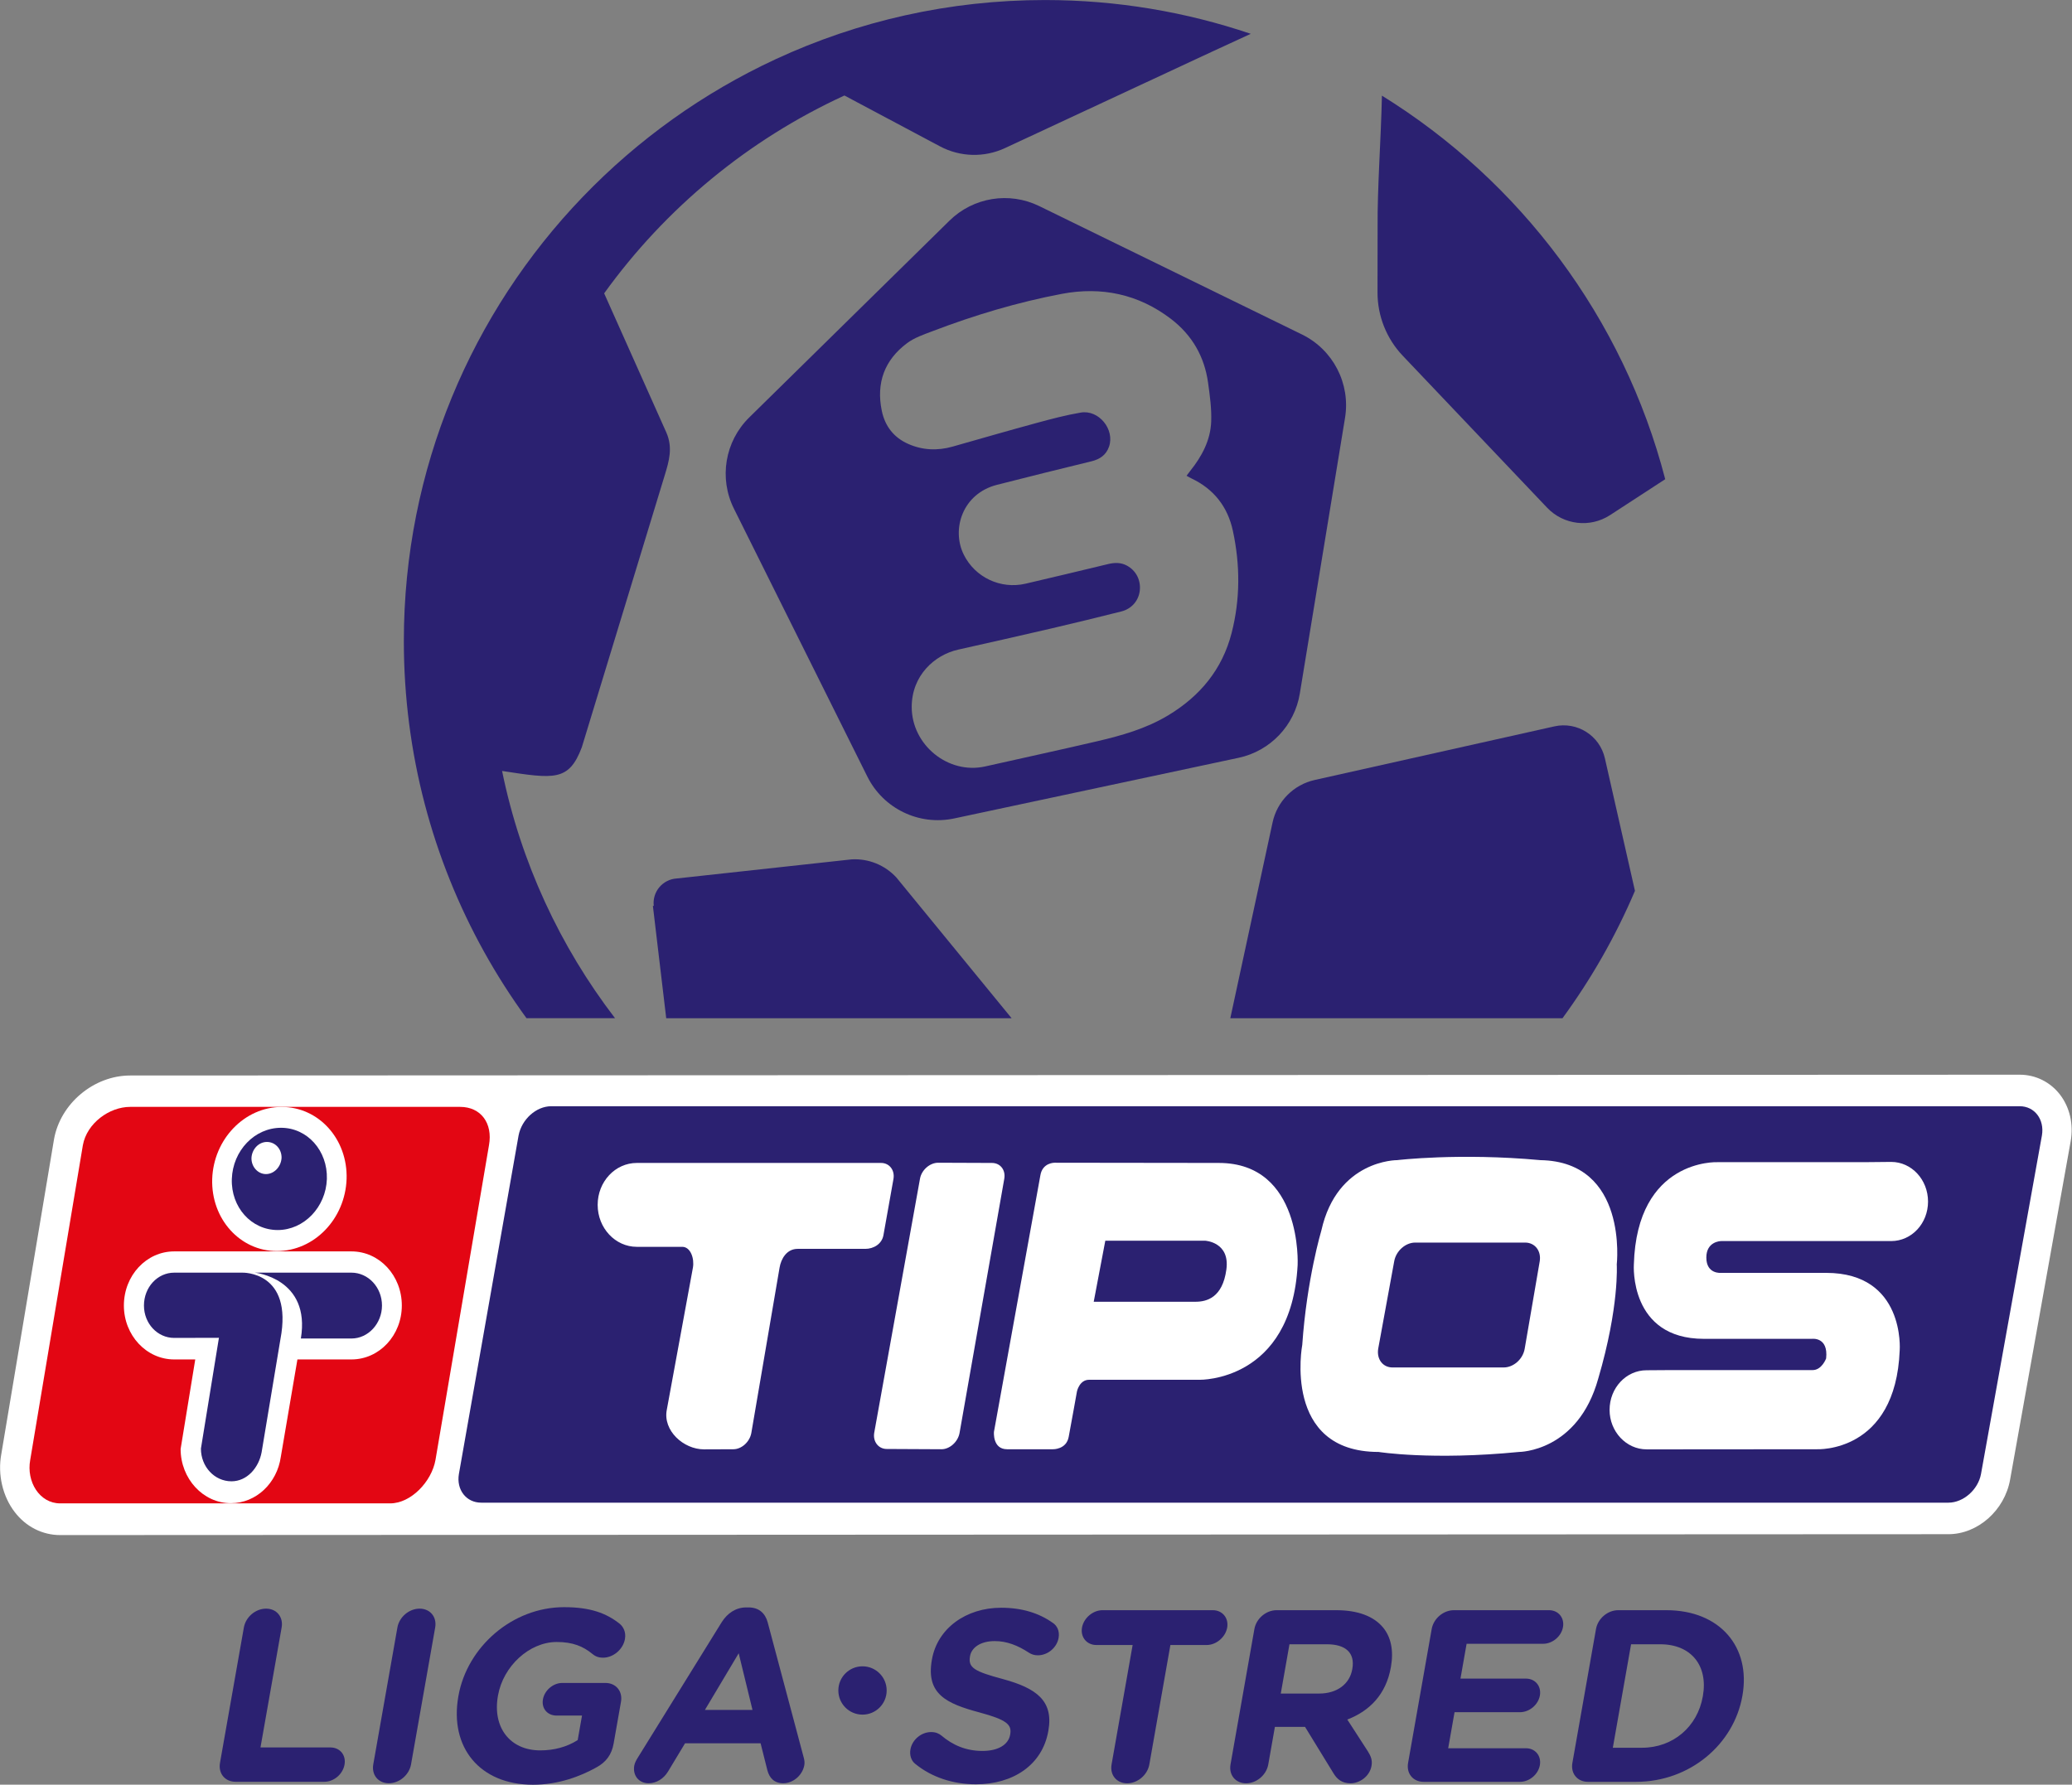 <?xml version="1.0" encoding="UTF-8" standalone="no"?>
<!DOCTYPE svg PUBLIC "-//W3C//DTD SVG 1.1//EN" "http://www.w3.org/Graphics/SVG/1.1/DTD/svg11.dtd">
<svg width="100%" height="100%" viewBox="0 0 2461 2120" version="1.1" xmlns="http://www.w3.org/2000/svg" xmlns:xlink="http://www.w3.org/1999/xlink" xml:space="preserve" xmlns:serif="http://www.serif.com/" style="fill-rule:evenodd;clip-rule:evenodd;stroke-linejoin:round;stroke-miterlimit:2;">
    <rect x="0" y="0" width="2461" height="2120" fill="#808080" stroke="none"/>
    <g id="Layer-1" serif:id="Layer 1" transform="matrix(4.167,0,0,4.167,-1315.11,-571.452)">
        <g transform="matrix(1,0,0,1,870.967,443.756)">
            <path d="M0,130.739C8.358,130.739 16.021,123.96 17.583,115.188L34.847,18.738C35.706,13.863 34.593,9.061 31.795,5.41C29.015,1.819 24.842,-0.251 20.312,-0.251L-518.265,-0.022C-528.617,-0.022 -538.162,7.954 -539.969,18.153C-540.007,18.279 -555.005,107.964 -555.005,107.964C-556.049,113.73 -554.632,119.91 -551.187,124.406C-547.969,128.637 -543.229,130.99 -538.222,130.99L0,130.739Z" style="fill:white;fill-rule:nonzero;"/>
        </g>
        <g transform="matrix(1,0,0,1,463.417,557.189)">
            <path d="M0,-96.38C0.887,-100.935 4.973,-104.697 9.333,-104.697L427.863,-104.697C432.119,-104.697 434.969,-100.935 434.207,-96.38L416.839,0.146C416.025,4.594 411.835,8.317 407.551,8.317L-10.655,8.317C-14.967,8.317 -17.771,4.594 -17.013,0.146L0,-96.38Z" style="fill:rgb(43,33,113);fill-rule:nonzero;"/>
        </g>
        <g transform="matrix(1,0,0,1,577.831,545.708)">
            <path d="M0,-72.537C0.428,-75.036 2.805,-77.106 5.178,-77.106L20.503,-77.047C22.914,-77.047 24.487,-75.008 24.014,-72.478L11.278,-0.077C10.822,2.47 8.466,4.569 6.135,4.569L-9.479,4.492C-11.835,4.492 -13.495,2.39 -13.035,-0.185L0,-72.537Z" style="fill:white;fill-rule:nonzero;"/>
        </g>
        <g transform="matrix(1,0,0,1,754.675,551.353)">
            <path d="M0,-83.491C-23.116,-85.621 -40.856,-83.491 -40.856,-83.491C-40.856,-83.491 -57.935,-83.627 -62.442,-63.426C-62.442,-63.426 -66.6,-49.545 -67.884,-30.831C-67.884,-30.831 -73.661,-0.306 -46.132,-0.306C-46.132,-0.306 -30.96,2.13 -6.076,-0.306C-6.076,-0.306 10.68,-0.306 16.484,-21.227C22.532,-41.799 21.759,-53.749 21.759,-53.749C21.759,-53.749 25.089,-83.063 0,-83.491M-4.485,-29.714C-5,-26.739 -7.676,-24.39 -10.474,-24.39L-42.154,-24.39C-44.928,-24.39 -46.703,-26.739 -46.243,-29.7L-41.671,-54.682C-41.142,-57.629 -38.452,-59.992 -35.692,-59.992L-4.36,-59.992C-1.573,-59.992 0.285,-57.629 -0.198,-54.654L-4.485,-29.714Z" style="fill:white;fill-rule:nonzero;"/>
        </g>
        <g transform="matrix(1,0,0,1,784.925,468.582)">
            <path d="M0,81.727C-5.801,81.727 -10.537,76.65 -10.537,70.484C-10.537,64.196 -5.801,59.178 0,59.178L6.532,59.133L47.329,59.133C49.987,59.133 51.188,55.806 51.188,55.806C51.86,49.605 47.186,50.221 47.186,50.221L16.338,50.221C-4.99,50.221 -3.619,29.081 -3.619,29.081C-2.773,-1.148 20.141,-0.139 20.141,-0.139L61.867,-0.139L69.718,-0.215C75.564,-0.215 80.234,4.862 80.234,11.09C80.234,17.337 75.564,22.351 69.718,22.351L21.286,22.351C21.025,22.351 17.041,22.487 17.041,27.042C17.041,31.875 21.286,31.416 21.286,31.416L51.188,31.416C73.765,31.416 72.161,53.443 72.161,53.443C71.019,82.875 48.529,81.696 48.529,81.696C48.529,81.696 16.752,81.727 9.806,81.727L0,81.727Z" style="fill:white;fill-rule:nonzero;"/>
        </g>
        <g transform="matrix(1,0,0,1,497.11,550.31)">
            <path d="M0,-81.65C-6.135,-81.65 -11.153,-76.329 -11.153,-69.7C-11.153,-63.092 -6.135,-57.737 0,-57.737L12.952,-57.737C15.353,-57.737 16.453,-54.361 15.997,-51.804L8.546,-11.247C7.415,-5.373 13.279,0 19.181,0L27.504,-0.031C29.888,-0.031 32.192,-2.133 32.648,-4.68L40.696,-51.804C41.124,-54.361 42.756,-57.156 45.839,-57.156L65.125,-57.156C67.487,-57.156 69.843,-58.52 70.299,-61.036L73.159,-77.081C73.591,-79.611 71.987,-81.65 69.627,-81.65L0,-81.65Z" style="fill:white;fill-rule:nonzero;"/>
        </g>
        <g transform="matrix(1,0,0,1,663.001,550.279)">
            <path d="M0,-81.619L-46.803,-81.678C-46.803,-81.678 -50.276,-81.741 -50.861,-78.059L-64.088,-4.973C-64.088,-4.973 -64.54,-0 -60.336,-0L-47.287,-0C-47.287,-0 -43.456,0.122 -42.784,-3.529C-42.158,-6.796 -40.428,-16.491 -40.428,-16.491C-40.428,-16.491 -39.725,-19.804 -36.994,-19.804L-5.446,-19.804C-5.446,-19.804 20.701,-19.236 22.473,-52.538C22.473,-52.538 23.917,-81.619 0,-81.619M2.161,-51.247C1.072,-43.181 -3.459,-42.047 -6.66,-42.047L-35.651,-42.047L-32.348,-59.453L-3.943,-59.453C-3.943,-59.453 3.233,-59.132 2.161,-51.247" style="fill:white;fill-rule:nonzero;"/>
        </g>
        <g transform="matrix(1,0,0,1,426.807,452.678)">
            <path d="M0,113.031C5.916,113.031 11.821,106.847 12.921,100.65L28.173,10.923C29.3,4.649 25.845,0 19.953,0L-74.106,0C-80.043,0 -86.445,4.649 -87.587,10.923L-102.595,100.65C-103.726,106.847 -99.937,113.031 -94.063,113.031L0,113.031Z" style="fill:rgb(227,6,19);fill-rule:nonzero;"/>
        </g>
        <g transform="matrix(0.999,0.034,0.034,-0.999,393.815,493.746)">
            <path d="M0.696,-0.013C11.359,0.348 19.861,9.824 19.876,21.2C19.846,32.585 11.241,41.471 0.696,41.114C-9.877,40.756 -18.427,31.289 -18.425,19.903C-18.385,8.529 -9.804,-0.369 0.696,-0.013" style="fill:white;fill-rule:nonzero;"/>
        </g>
        <g transform="matrix(0.999,0.033,0.033,-0.999,394.275,487.764)">
            <path d="M0.48,-0.007C7.954,0.239 14.01,6.974 14.017,15.002C13.998,23.09 7.951,29.415 0.48,29.17C-7.077,28.921 -13.074,22.199 -13.073,14.11C-13.077,6.082 -7.06,-0.255 0.48,-0.007" style="fill:rgb(43,33,113);fill-rule:nonzero;"/>
        </g>
        <g transform="matrix(1,0.03,0.03,-1,391.271,471.829)">
            <path d="M0.138,-0.002C2.485,0.068 4.377,2.228 4.444,4.747C4.414,7.249 2.537,9.229 0.138,9.157C-2.193,9.087 -4.058,6.995 -4.126,4.49C-4.121,1.973 -2.175,-0.072 0.138,-0.002" style="fill:white;fill-rule:nonzero;"/>
        </g>
        <g transform="matrix(1,0,0,1,415.77,565.662)">
            <path d="M0,-71.785L-50.52,-71.785C-58.44,-71.785 -64.857,-64.912 -64.857,-56.356C-64.857,-47.872 -58.44,-40.985 -50.52,-40.985L-44.514,-40.985L-48.686,-15.461C-48.686,-6.967 -42.255,0 -34.367,0C-27.16,0 -21.185,-5.735 -20.127,-13.22L-15.395,-40.985L0,-40.985C7.979,-40.985 14.365,-47.872 14.365,-56.356C14.365,-64.912 7.979,-71.785 0,-71.785" style="fill:white;fill-rule:nonzero;"/>
        </g>
        <g transform="matrix(1,0,0,1,384.678,558.941)">
            <path d="M0,-59.003L-19.428,-59.003C-24.202,-59.003 -28.044,-54.831 -28.044,-49.635C-28.044,-44.51 -24.202,-40.4 -19.428,-40.4L-6.674,-40.431L-11.807,-8.849C-11.807,-3.681 -7.934,0.477 -3.101,0.477C1.343,0.477 4.673,-3.389 5.491,-7.791L10.85,-40C14.566,-59.48 0,-59.003 0,-59.003" style="fill:rgb(43,33,113);fill-rule:nonzero;"/>
        </g>
        <g transform="matrix(1,0,0,1,415.77,499.937)">
            <path d="M0,18.774C4.788,18.774 8.71,14.494 8.71,9.368C8.71,4.173 4.788,0 0,0L-27.546,0C-27.546,0 -11.577,1.58 -14.413,18.774L0,18.774Z" style="fill:rgb(43,33,113);fill-rule:nonzero;"/>
        </g>
        <g transform="matrix(1,0,0,1,666.651,246.69)">
            <path d="M0,70.913C-2.661,81.263 -8.985,88.9 -18.095,94.384C-24.408,98.184 -31.369,100.139 -38.43,101.786C-49.004,104.252 -59.616,106.547 -70.208,108.931C-80.794,111.315 -91.184,102.804 -91.179,91.984C-91.174,82.982 -84.633,77.143 -77.968,75.646C-69.061,73.645 -60.155,71.646 -51.265,69.576C-44.634,68.031 -38.021,66.406 -31.416,64.752C-28.497,64.021 -26.495,61.665 -26.173,58.841C-25.829,55.83 -27.237,53.098 -29.841,51.687C-31.564,50.753 -33.348,50.804 -35.192,51.246C-43.036,53.128 -50.876,55.021 -58.734,56.842C-65.866,58.494 -73.151,55.031 -76.356,48.533C-79.905,41.337 -76.729,31.192 -66.916,28.667C-57.936,26.356 -48.929,24.152 -39.923,21.945C-37.544,21.362 -35.762,20.152 -34.94,17.785C-33.239,12.891 -37.836,7.184 -42.993,8.059C-47.22,8.776 -51.392,9.882 -55.536,11.008C-63.549,13.186 -71.527,15.494 -79.516,17.761C-83.812,18.979 -88.058,18.805 -92.132,17.015C-96.251,15.206 -98.79,11.977 -99.707,7.556C-101.351,-0.376 -98.948,-6.918 -92.498,-11.733C-90.424,-13.281 -87.804,-14.167 -85.339,-15.109C-73.32,-19.702 -60.997,-23.396 -48.374,-25.785C-37.135,-27.913 -26.537,-25.726 -17.266,-18.624C-11.26,-14.024 -7.738,-7.903 -6.705,-0.436C-6.197,3.228 -5.676,6.955 -5.815,10.629C-6.017,15.957 -8.479,20.543 -11.779,24.67C-12.107,25.079 -12.414,25.505 -12.843,26.071C-12.255,26.393 -11.847,26.643 -11.417,26.848C-5.035,29.881 -1.108,34.94 0.362,41.759C2.458,51.479 2.482,61.261 0,70.913M20.039,-14.214L-54.834,-50.806C-63.382,-54.983 -73.634,-53.317 -80.418,-46.648L-137.495,9.456C-144.425,16.267 -146.183,26.765 -141.852,35.463L-103.831,111.817C-99.267,120.982 -89.077,125.896 -79.063,123.761L1.978,106.481C11.016,104.554 17.948,97.284 19.443,88.165L32.33,9.579C33.933,-0.196 28.938,-9.865 20.039,-14.214" style="fill:rgb(43,33,113);fill-rule:nonzero;"/>
        </g>
        <g transform="matrix(1,0,0,1,708.266,250.255)">
            <path d="M0,-48.415L-0.023,-29.749C-0.032,-23.033 2.543,-16.571 7.169,-11.703L48.319,31.614C53.009,36.551 60.555,37.438 66.262,33.722L81.982,23.488C70.046,-22.513 40.621,-61.46 1.233,-85.853C0.95,-73.104 -0.084,-59.611 0,-48.415" style="fill:rgb(43,33,113);fill-rule:nonzero;"/>
        </g>
        <g transform="matrix(1,0,0,1,505.497,381.84)">
            <path d="M0,45.563L98.445,45.563L65.618,5.462C62.348,1.901 57.651,0 52.826,0.284L3.007,5.725C-1.015,5.962 -4.012,9.527 -3.556,13.529C-3.638,13.531 -3.718,13.533 -3.8,13.535C-2.512,24.388 -1.281,34.768 0,45.563" style="fill:rgb(43,33,113);fill-rule:nonzero;"/>
        </g>
        <g transform="matrix(1,0,0,1,760.968,342.756)">
            <path d="M0,84.647C8.197,73.444 15.153,61.276 20.652,48.337L12.081,10.549C10.612,4.069 4.177,0 -2.308,1.45L-70.635,16.733C-76.65,18.078 -81.334,22.797 -82.635,28.822L-94.686,84.647L0,84.647Z" style="fill:rgb(43,33,113);fill-rule:nonzero;"/>
        </g>
        <g transform="matrix(1,0,0,1,661.401,412.831)">
            <path d="M0,-261.112L10.711,-266.051C10.689,-266.058 10.668,-266.066 10.647,-266.073C-7.747,-272.297 -27.45,-275.683 -47.946,-275.683C-75.334,-275.683 -101.312,-269.653 -124.632,-258.854C-145.405,-249.235 -164.069,-235.832 -179.736,-219.526C-211.29,-186.684 -230.691,-142.079 -230.691,-92.938C-230.691,-84.961 -230.177,-77.104 -229.185,-69.397C-225.183,-38.276 -213.347,-9.609 -195.726,14.571L-170.493,14.571C-186.135,-5.827 -197.349,-29.799 -202.69,-55.912C-187.854,-53.663 -183.665,-52.857 -179.956,-62.683L-156.302,-140.296C-155.111,-144.205 -153.976,-148.048 -155.845,-152.345L-173.594,-192.069C-156.125,-216.318 -132.541,-235.862 -105.108,-248.466L-77.87,-233.972C-72.113,-230.909 -65.252,-230.726 -59.34,-233.479L-0.004,-261.113C-0.003,-261.113 -0.001,-261.112 0,-261.112" style="fill:rgb(43,33,113);fill-rule:nonzero;"/>
        </g>
        <g transform="matrix(1,0,0,1,593.765,595.46)">
            <path d="M0,50.328C10.555,50.328 18.926,44.876 20.639,35.16L20.664,35.02C22.167,26.492 17.204,22.927 7.734,20.341C-0.342,18.174 -2.254,17.126 -1.687,13.91L-1.662,13.77C-1.243,11.394 1.256,9.506 5.381,9.506C8.736,9.506 11.881,10.695 15.077,12.792C15.829,13.281 16.619,13.561 17.667,13.561C20.463,13.561 23.082,11.394 23.575,8.598C23.945,6.501 23.015,5.033 21.95,4.334C18.04,1.538 13.138,0 7.197,0C-2.799,0 -10.964,5.872 -12.53,14.749L-12.554,14.889C-14.267,24.605 -8.387,27.331 1.025,29.847C8.834,31.944 10.265,33.342 9.784,36.068L9.759,36.208C9.254,39.074 6.29,40.822 1.886,40.822C-2.867,40.822 -6.626,39.144 -9.85,36.418C-10.462,35.929 -11.355,35.439 -12.753,35.439C-15.549,35.439 -18.168,37.606 -18.661,40.402C-18.956,42.08 -18.389,43.618 -17.348,44.456C-12.586,48.371 -6.431,50.328 0,50.328M38.674,44.666C38.144,47.672 40.102,50.048 43.108,50.048C46.113,50.048 48.909,47.672 49.439,44.666L55.441,10.625L65.787,10.625C68.513,10.625 71.144,8.388 71.625,5.662C72.105,2.936 70.263,0.699 67.537,0.699L36.082,0.699C33.356,0.699 30.725,2.936 30.244,5.662C29.763,8.388 31.606,10.625 34.332,10.625L44.677,10.625L38.674,44.666ZM72.576,44.666C72.046,47.672 74.003,50.048 77.009,50.048C80.015,50.048 82.81,47.672 83.34,44.666L85.226,33.971L93.824,33.971L101.967,47.252C102.942,48.86 104.34,50.048 106.786,50.048C109.373,50.048 112.234,48.091 112.764,45.085C113.06,43.408 112.558,42.29 111.744,40.961L105.867,31.874C112.24,29.428 116.922,24.675 118.278,16.986L118.303,16.846C119.116,12.232 118.326,8.388 116.081,5.662C113.432,2.446 108.917,0.699 102.696,0.699L85.711,0.699C82.705,0.699 79.909,3.076 79.379,6.081L72.576,44.666ZM86.902,24.465L89.38,10.415L100.074,10.415C105.317,10.415 108.113,12.792 107.3,17.405L107.275,17.545C106.548,21.669 103.049,24.465 97.807,24.465L86.902,24.465ZM127.62,49.629L155.091,49.629C157.747,49.629 160.284,47.532 160.752,44.876C161.22,42.22 159.435,40.053 156.779,40.053L134.621,40.053L136.433,29.777L155.096,29.777C157.752,29.777 160.289,27.68 160.757,25.024C161.226,22.368 159.441,20.201 156.785,20.201L138.121,20.201L139.871,10.275L161.68,10.275C164.336,10.275 166.873,8.178 167.341,5.522C167.81,2.866 166.025,0.699 163.369,0.699L136.248,0.699C133.242,0.699 130.446,3.076 129.916,6.081L123.187,44.247C122.657,47.252 124.614,49.629 127.62,49.629M170.02,44.247C169.49,47.252 171.447,49.629 174.453,49.629L188.153,49.629C203.531,49.629 216.042,38.934 218.47,25.164L218.495,25.024C220.923,11.254 212.159,0.699 196.781,0.699L183.081,0.699C180.075,0.699 177.279,3.076 176.749,6.081L170.02,44.247ZM181.548,39.913L186.75,10.415L195.068,10.415C203.875,10.415 208.744,16.496 207.216,25.164L207.191,25.304C205.663,33.971 198.674,39.913 189.866,39.913L181.548,39.913Z" style="fill:rgb(43,33,113);fill-rule:nonzero;"/>
        </g>
        <g transform="matrix(1,0,0,1,385.111,639.691)">
            <path d="M0,-38.591C0.53,-41.597 3.326,-43.974 6.332,-43.974C9.338,-43.974 11.296,-41.597 10.766,-38.591L4.738,-4.405L24.662,-4.405C27.389,-4.405 29.174,-2.238 28.693,0.489C28.212,3.215 25.663,5.383 22.936,5.383L-2.371,5.383C-5.377,5.383 -7.335,3.006 -6.805,-0.001L0,-38.591Z" style="fill:rgb(43,33,113);fill-rule:nonzero;"/>
        </g>
        <g transform="matrix(1,0,0,1,428.875,640.11)">
            <path d="M0,-39.01C0.53,-42.016 3.326,-44.393 6.332,-44.393C9.339,-44.393 11.297,-42.016 10.767,-39.01L3.888,0C3.358,3.006 0.562,5.383 -2.445,5.383C-5.451,5.383 -7.408,3.006 -6.878,0L0,-39.01Z" style="fill:rgb(43,33,113);fill-rule:nonzero;"/>
        </g>
        <g transform="matrix(1,0,0,1,446.245,620.465)">
            <path d="M0,0.279L0.025,0.139C2.478,-13.773 15.323,-25.168 30.144,-25.168C37.554,-25.168 42.152,-23.49 46.014,-20.414C46.927,-19.645 47.857,-18.177 47.487,-16.08C46.969,-13.144 44.173,-10.767 41.237,-10.767C39.699,-10.767 38.818,-11.326 38.148,-11.885C35.582,-13.982 32.658,-15.241 28.044,-15.241C20.213,-15.241 12.772,-8.319 11.305,-0.001L11.28,0.139C9.702,9.088 14.695,15.659 23.364,15.659C27.279,15.659 30.947,14.681 34.019,12.723L35.252,5.732L27.981,5.732C25.394,5.732 23.655,3.705 24.111,1.118C24.567,-1.468 27.033,-3.566 29.62,-3.566L41.924,-3.566C44.93,-3.566 46.889,-1.189 46.358,1.817L44.263,13.702C43.708,16.848 42.137,19.015 39.279,20.553C34.863,23 28.629,25.447 21.289,25.447C6.048,25.447 -2.552,14.751 0,0.279" style="fill:rgb(43,33,113);fill-rule:nonzero;"/>
        </g>
        <g transform="matrix(1,0,0,1,497.427,602.708)">
            <path d="M0,35.444L23.851,-3.076C25.508,-5.733 27.958,-7.341 30.894,-7.341L31.523,-7.341C34.459,-7.341 36.273,-5.733 36.994,-3.076L47.259,35.444C47.473,36.213 47.56,36.912 47.436,37.612C46.931,40.478 44.287,42.785 41.421,42.785C38.904,42.785 37.485,41.317 36.901,39.08L34.971,31.39L13.439,31.39L8.596,39.429C7.317,41.526 5.277,42.785 3.04,42.785C0.244,42.785 -1.529,40.548 -1.036,37.751C-0.9,36.982 -0.485,36.213 0,35.444M32.662,21.882L28.729,5.732L19.1,21.882L32.662,21.882Z" style="fill:rgb(43,33,113);fill-rule:nonzero;"/>
        </g>
        <g transform="matrix(0,-1,-1,0,561.445,612.157)">
            <path d="M-6.887,-6.888C-10.691,-6.888 -13.775,-3.804 -13.775,-0C-13.775,3.803 -10.691,6.887 -6.887,6.887C-3.083,6.887 0,3.803 0,-0C0,-3.804 -3.083,-6.888 -6.887,-6.888" style="fill:rgb(43,33,113);fill-rule:nonzero;"/>
        </g>
    </g>
</svg>

